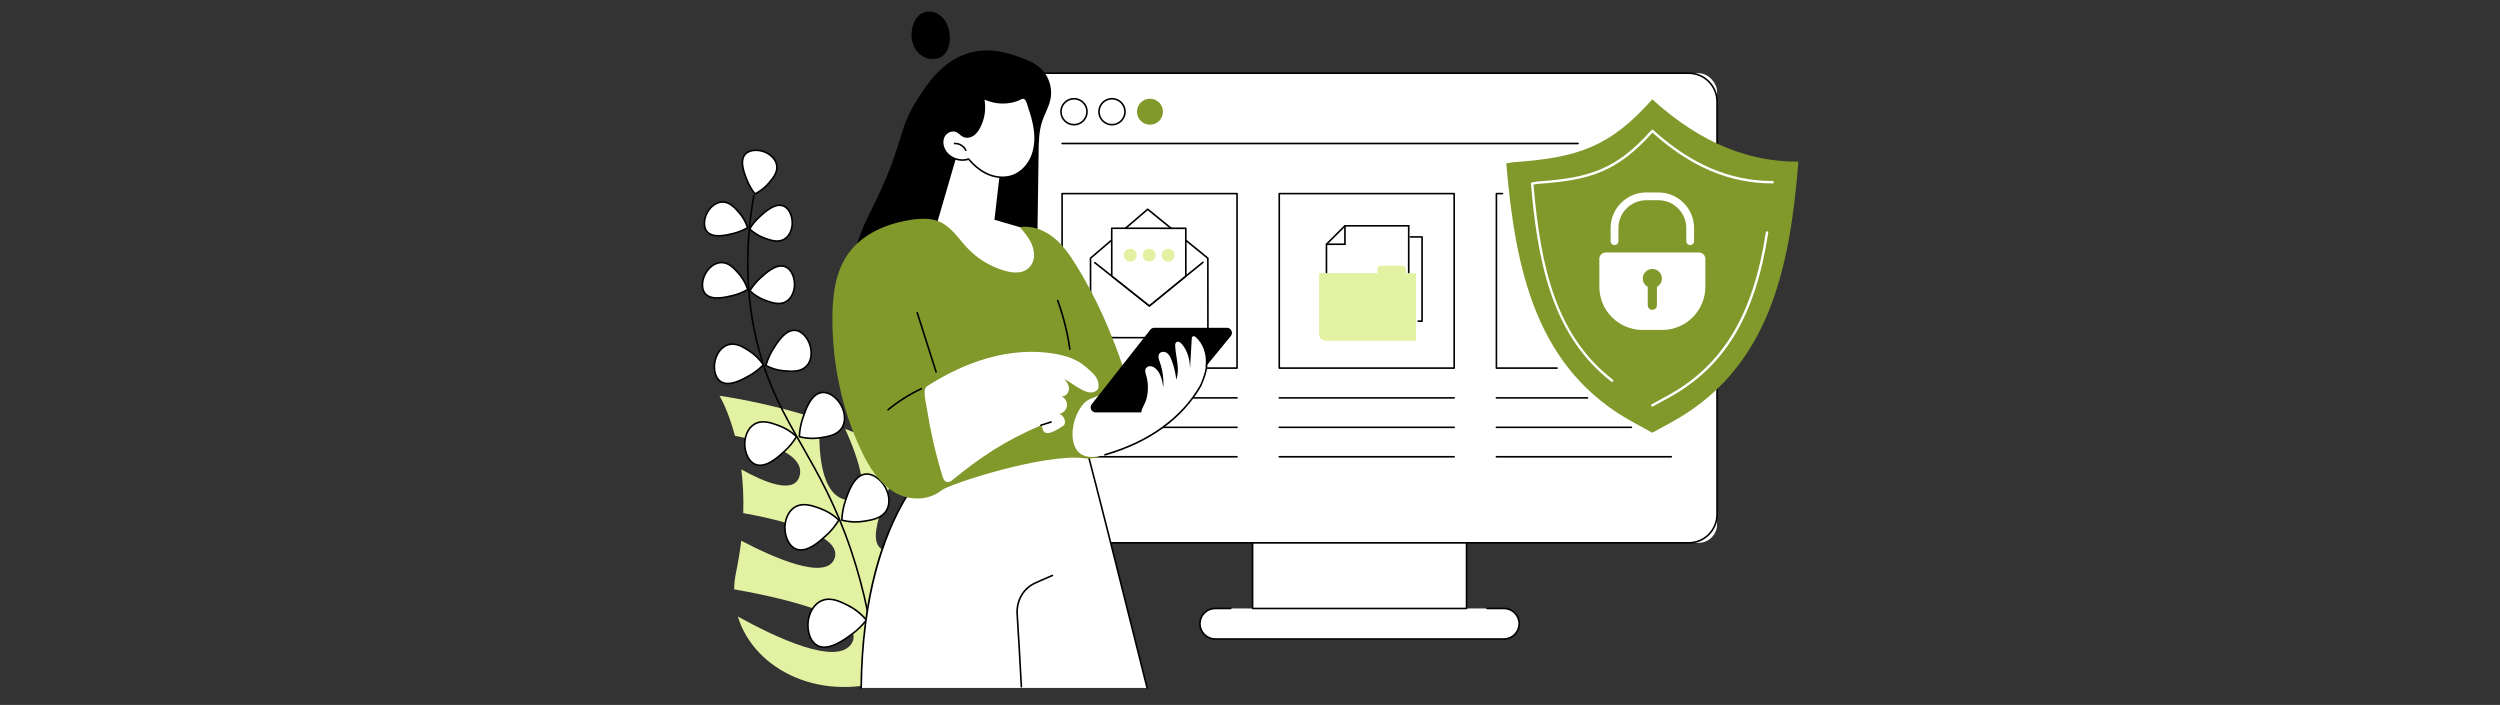 <?xml version="1.0" encoding="UTF-8"?>
<svg id="Layer_7" data-name="Layer 7" xmlns="http://www.w3.org/2000/svg" viewBox="0 0 4709 1327.81">
  <rect x="0" y="0" width="4709" height="1327.81" fill="#333333" stroke="none"/>
  <defs>
    <style>
      .cls-1 {
        fill: #fff;
      }

      .cls-2 {
        fill: #81982a;
      }

      .cls-3 {
        fill: #e3f2a2;
      }
    </style>
  </defs>
  <g>
    <g>
      <g>
        <path class="cls-1" d="m2832.67,1146.05h-543.66c-15.93,0-28.85,12.88-28.85,28.78s12.92,28.78,28.85,28.78h543.66c15.93,0,28.85-12.88,28.85-28.78s-12.92-28.78-28.85-28.78Z"/>
        <g>
          <rect class="cls-1" x="2359.33" y="1023.35" width="403.02" height="122.77"/>
          <path d="m2762.35,1147.65h-403.02c-.85,0-1.54-.69-1.54-1.54v-122.77c0-.85.69-1.54,1.54-1.54s1.54.69,1.54,1.54v121.23h399.95v-121.23c0-.85.69-1.54,1.54-1.54s1.54.69,1.54,1.54v122.77c0,.85-.69,1.54-1.54,1.54Z"/>
        </g>
        <path d="m2832.67,1205.13h-543.66c-16.75,0-30.38-13.6-30.38-30.31s13.63-30.31,30.38-30.31h29.23c.85,0,1.54.69,1.54,1.54s-.69,1.54-1.54,1.54h-29.23c-15.06,0-27.31,12.22-27.31,27.24s12.25,27.24,27.31,27.24h543.66c15.06,0,27.31-12.22,27.31-27.24s-12.25-27.24-27.31-27.24h-31.77c-.85,0-1.54-.69-1.54-1.54s.69-1.54,1.54-1.54h31.77c16.75,0,30.38,13.6,30.38,30.31s-13.63,30.31-30.38,30.31Z"/>
      </g>
      <g>
        <g>
          <rect class="cls-1" x="1892.94" y="137.91" width="1341.3" height="884.55" rx="34.75" ry="34.75"/>
          <path d="m3180.87,1023.99h-1234.55c-30.28,0-54.91-24.64-54.91-54.91V191.29c0-30.28,24.64-54.91,54.91-54.91h1234.55c30.28,0,54.91,24.64,54.91,54.91v777.79c0,30.28-24.64,54.91-54.91,54.91ZM1946.32,139.44c-28.59,0-51.84,23.26-51.84,51.84v777.79c0,28.59,23.26,51.84,51.84,51.84h1234.55c28.59,0,51.84-23.26,51.84-51.84V191.29c0-28.59-23.26-51.84-51.84-51.84h-1234.55Z"/>
        </g>
        <path d="m2972.46,271.81h-971.89c-.85,0-1.54-.69-1.54-1.54s.69-1.54,1.54-1.54h971.89c.85,0,1.54.69,1.54,1.54s-.69,1.54-1.54,1.54Z"/>
        <path d="m2330.07,694.88h-329.5c-.85,0-1.54-.69-1.54-1.54v-328.68c0-.85.69-1.54,1.54-1.54h329.5c.85,0,1.54.69,1.54,1.54v328.68c0,.85-.69,1.54-1.54,1.54Zm-327.96-3.07h326.43v-325.61h-326.43v325.61Z"/>
        <path d="m2739.1,694.88h-329.5c-.85,0-1.54-.69-1.54-1.54v-328.68c0-.85.69-1.54,1.54-1.54h329.5c.85,0,1.54.69,1.54,1.54v328.68c0,.85-.69,1.54-1.54,1.54Zm-327.96-3.07h326.43v-325.61h-326.43v325.61Z"/>
        <path d="m2932.87,694.88h-114.23c-.85,0-1.54-.69-1.54-1.54v-328.68c0-.85.69-1.54,1.54-1.54h11.34c.85,0,1.54.69,1.54,1.54s-.69,1.54-1.54,1.54h-9.81v325.61h112.69c.85,0,1.54.69,1.54,1.54s-.69,1.54-1.54,1.54Z"/>
        <g>
          <path d="m2330.07,750.99h-329.5c-.85,0-1.54-.69-1.54-1.54s.69-1.54,1.54-1.54h329.5c.85,0,1.54.69,1.54,1.54s-.69,1.54-1.54,1.54Z"/>
          <path d="m2330.07,806.46h-329.5c-.85,0-1.54-.69-1.54-1.54s.69-1.54,1.54-1.54h329.5c.85,0,1.54.69,1.54,1.54s-.69,1.54-1.54,1.54Z"/>
          <path d="m2330.07,861.92h-329.5c-.85,0-1.54-.69-1.54-1.54s.69-1.54,1.54-1.54h329.5c.85,0,1.54.69,1.54,1.54s-.69,1.54-1.54,1.54Z"/>
        </g>
        <g>
          <path d="m2739.1,750.99h-329.5c-.85,0-1.54-.69-1.54-1.54s.69-1.54,1.54-1.54h329.5c.85,0,1.54.69,1.54,1.54s-.69,1.54-1.54,1.54Z"/>
          <path d="m2739.1,806.46h-329.5c-.85,0-1.54-.69-1.54-1.54s.69-1.54,1.54-1.54h329.5c.85,0,1.54.69,1.54,1.54s-.69,1.54-1.54,1.54Z"/>
          <path d="m2739.1,861.92h-329.5c-.85,0-1.54-.69-1.54-1.54s.69-1.54,1.54-1.54h329.5c.85,0,1.54.69,1.54,1.54s-.69,1.54-1.54,1.54Z"/>
        </g>
        <g>
          <path d="m2990.19,750.99h-171.55c-.85,0-1.54-.69-1.54-1.54s.69-1.54,1.54-1.54h171.55c.85,0,1.54.69,1.54,1.54s-.69,1.54-1.54,1.54Z"/>
          <path d="m3072.91,806.46h-254.27c-.85,0-1.54-.69-1.54-1.54s.69-1.54,1.54-1.54h254.27c.85,0,1.54.69,1.54,1.54s-.69,1.54-1.54,1.54Z"/>
          <path d="m3148.14,861.92h-329.5c-.85,0-1.54-.69-1.54-1.54s.69-1.54,1.54-1.54h329.5c.85,0,1.54.69,1.54,1.54s-.69,1.54-1.54,1.54Z"/>
        </g>
        <g>
          <path d="m2022.98,236.42c-14.37,0-26.06-11.66-26.06-26s11.69-26,26.06-26,26.06,11.66,26.06,26-11.69,26-26.06,26Zm0-48.93c-12.68,0-22.99,10.28-22.99,22.93s10.31,22.93,22.99,22.93,22.99-10.28,22.99-22.93-10.31-22.93-22.99-22.93Z"/>
          <path d="m2094.55,236.42c-14.37,0-26.06-11.66-26.06-26s11.69-26,26.06-26,26.06,11.66,26.06,26-11.69,26-26.06,26Zm0-48.93c-12.68,0-22.99,10.28-22.99,22.93s10.31,22.93,22.99,22.93,22.99-10.28,22.99-22.93-10.31-22.93-22.99-22.93Z"/>
          <ellipse class="cls-2" cx="2166.11" cy="210.42" rx="24.52" ry="24.46"/>
        </g>
        <g>
          <g>
            <g>
              <polygon class="cls-1" points="2275.22 636.12 2054.2 635.97 2054.1 486.27 2161.83 394.16 2275.12 486.42 2275.22 636.12"/>
              <path d="m2275.22,637.65h0l-221.02-.15c-.85,0-1.53-.69-1.53-1.53l-.1-149.7c0-.45.2-.88.54-1.17l107.73-92.12c.57-.48,1.39-.49,1.97-.02l113.29,92.27c.36.29.57.73.57,1.19l.1,149.7c0,.41-.16.8-.45,1.09s-.68.45-1.09.45Zm-219.49-3.22l217.95.14-.1-147.43-111.73-90.99-106.22,90.82.1,147.46Z"/>
            </g>
            <path d="m2164.83,577.7c-.34,0-.68-.11-.95-.33l-102.68-81.44c-.66-.53-.78-1.49-.25-2.16.53-.66,1.49-.78,2.16-.25l101.71,80.67,100.06-81.26c.66-.54,1.63-.43,2.16.22.53.66.43,1.63-.22,2.16l-101.02,82.04c-.28.23-.63.34-.97.34Z"/>
          </g>
          <g>
            <polygon class="cls-1" points="2233.62 520.02 2164.94 576.17 2094.1 519.93 2094.04 429.94 2233.56 430.03 2233.62 520.02"/>
            <path d="m2164.94,577.7c-.34,0-.68-.11-.96-.33l-70.83-56.24c-.37-.29-.58-.73-.58-1.2l-.06-89.99c0-.41.16-.8.45-1.09.29-.29.68-.45,1.09-.45h0l139.52.09c.85,0,1.53.69,1.53,1.53l.06,89.99c0,.46-.21.9-.56,1.19l-68.68,56.14c-.28.23-.63.35-.97.35Zm-69.3-58.52l69.28,55.01,67.16-54.9-.06-87.73-136.44-.09.06,87.71Z"/>
          </g>
          <g>
            <ellipse class="cls-3" cx="2128.99" cy="480.65" rx="12.15" ry="12.2" transform="translate(1307.67 2502.79) rotate(-80.62)"/>
            <path class="cls-3" d="m2176.81,480.68c0,6.71-5.46,12.15-12.19,12.15-6.74,0-12.21-5.45-12.21-12.16,0-6.71,5.46-12.15,12.19-12.15,6.74,0,12.21,5.45,12.21,12.16Z"/>
            <path class="cls-3" d="m2212.42,480.71c0,6.71-5.46,12.15-12.19,12.15-6.74,0-12.21-5.45-12.21-12.16,0-6.71,5.46-12.15,12.19-12.15,6.74,0,12.21,5.45,12.21,12.16Z"/>
          </g>
        </g>
        <g>
          <g>
            <g>
              <polygon class="cls-1" points="2533.33 425.33 2498.51 460.06 2498.51 546.85 2653.43 546.85 2653.43 425.33 2533.33 425.33"/>
              <path d="m2654.97,548.39h-157.99v-88.96l35.72-35.63h122.27v124.59Zm-154.92-3.07h151.85v-118.45h-117.93l-33.92,33.83v84.62Z"/>
            </g>
            <polygon points="2534.87 461.6 2498.51 461.6 2498.51 458.52 2531.79 458.52 2531.79 425.33 2534.87 425.33 2534.87 461.6"/>
          </g>
          <path class="cls-3" d="m2648.32,514.52v-7.36c0-3.75-3.05-6.8-6.81-6.8h-40.37c-3.76,0-6.81,3.04-6.81,6.8v7.37h-109.7v114.57c0,7.05,5.73,12.77,12.81,12.77h169.9v-127.34h-19.01Z"/>
          <path d="m2678.64,606.49h-7.41c-.85,0-1.54-.69-1.54-1.54s.69-1.54,1.54-1.54h5.87v-155.6h-20.48c-.85,0-1.54-.69-1.54-1.54s.69-1.54,1.54-1.54h22.01c.85,0,1.54.69,1.54,1.54v158.67c0,.85-.69,1.54-1.54,1.54Z"/>
        </g>
        <g>
          <ellipse class="cls-1" cx="2942.62" cy="493.73" rx="17.2" ry="17.15"/>
          <path d="m2942.62,512.42c-10.33,0-18.73-8.38-18.73-18.69s8.4-18.69,18.73-18.69,18.73,8.38,18.73,18.69-8.4,18.69-18.73,18.69Zm0-34.31c-8.64,0-15.66,7.01-15.66,15.62s7.03,15.62,15.66,15.62,15.66-7.01,15.66-15.62-7.03-15.62-15.66-15.62Z"/>
        </g>
      </g>
    </g>
    <g>
      <g>
        <path class="cls-2" d="m3112.23,815.06l-36.06-19.75c-181.1-99.16-221.64-282.26-238.95-487.67l13.4-2.09c122.26-8.53,182.1-29.01,261.61-118.41,94.9,85.99,185.52,117.38,274.38,117.38l.88.18c-16.41,207.04-57.68,391.83-240.35,491.34l-34.91,19.02Z"/>
        <path class="cls-1" d="m3036.5,719.29c-.5,0-.99-.16-1.41-.48-51.34-39.92-88.17-93.09-112.59-162.55-24.57-69.88-33.64-149.1-38.8-210.31-.1-1.2.75-2.28,1.94-2.47l11.03-1.72c.06,0,.13-.02.19-.02,96.08-6.71,147.01-21.62,213.78-96.7.41-.46.98-.74,1.6-.77.63-.03,1.22.18,1.67.59,71.31,64.61,144.68,96.02,224.31,96.02.16,0,.31.02.47.05l.72.15c1.25.26,2.05,1.48,1.79,2.72-.26,1.25-1.5,2.04-2.72,1.79l-.49-.1c-80.09-.06-153.86-31.36-225.44-95.66-67.06,74.76-118.67,89.75-215.26,96.5l-8.81,1.37c13.79,161.62,44.68,285.99,149.44,367.46,1,.78,1.18,2.23.41,3.23-.45.58-1.13.89-1.82.89Z"/>
        <path class="cls-1" d="m3112.37,765.75c-.82,0-1.61-.43-2.02-1.2-.61-1.12-.2-2.52.92-3.13l28.73-15.65c104.86-57.13,162.26-152.16,186.12-308.14.19-1.26,1.38-2.12,2.62-1.93,1.26.19,2.12,1.37,1.93,2.62-24.1,157.54-82.22,253.61-188.47,311.49l-28.73,15.65c-.35.19-.73.28-1.1.28Z"/>
      </g>
      <g>
        <path class="cls-1" d="m3200.24,475.59h-175.78c-6.61,0-11.96,5.34-11.96,11.93v52.63c0,44.94,36.52,81.37,81.57,81.37h36.56c45.05,0,81.57-36.43,81.57-81.37v-52.63c0-6.59-5.36-11.93-11.96-11.93Z"/>
        <path class="cls-1" d="m3183.62,461.66c-4.05,0-7.34-3.28-7.34-7.32v-24.72c0-28.95-23.61-52.5-52.63-52.5h-22.58c-29.02,0-52.63,23.55-52.63,52.5v24.72c0,4.04-3.29,7.32-7.34,7.32s-7.34-3.28-7.34-7.32v-24.72c0-37.03,30.2-67.15,67.32-67.15h22.58c37.12,0,67.32,30.12,67.32,67.15v24.72c0,4.04-3.29,7.32-7.34,7.32Z"/>
        <path class="cls-2" d="m3130.37,524.58c0-9.93-8.07-17.97-18.02-17.97s-18.02,8.05-18.02,17.97c0,6.8,3.79,12.72,9.37,15.77v34.64c0,4.76,3.87,8.62,8.64,8.62s8.64-3.86,8.64-8.62v-34.64c5.59-3.05,9.37-8.97,9.37-15.77Z"/>
      </g>
    </g>
  </g>
  <g>
    <path class="cls-3" d="m1544.1,790.38c-2.89,51.59-.63,144.32,51.87,151.56,51.89,7.15,19.74-81.1-4-134.27,34.89,13.74,69.74,30.19,101.54,49.73-12.47,68.5-80.02,174.93-18.01,182.01,47.27,5.4,55.31-92.71,55.62-156.19,24.17,18.64,45.26,39.6,61.5,63.08-12.34,37.77-32.5,89.27-61.07,131.08-51.77,75.77-2.29,90.94,30.05,67.12,35.72-26.31,49.21-105.83,53.8-155.29,2.66,7,4.96,14.17,6.76,21.56,47.11,193.18-138.04,265.91-138.04,265.91-134.78,49.9-263.35-13.71-294.35-115.4,71.2,39.37,187.04,94.12,214.31,50.86,33.3-52.85-156.41-90.82-221.31-102.11.23-10.52,1.43-21.26,3.71-32.17,4.33-20.67,7.49-40.47,9.69-59.4,61.03,32.02,158.98,75.43,175.49,34.27,18.45-46.01-109.26-75.02-171.65-86.29.91-30.31-.64-57.76-3.62-82.23,44.12,24.6,97.76,46.33,108.97,14.58,15.56-44.09-68.17-67.67-121.03-77.99-12.94-48.99-29.05-75.25-29.05-75.25,0,0,88.47,11.62,188.82,44.84Z"/>
    <g>
      <path d="m1650.87,1270.26c-.79,0-1.46-.61-1.53-1.41-6.54-79.17-22.57-157.09-47.67-231.59-28.85-85.66-61.22-142.39-92.53-197.25-32.72-57.35-63.63-111.51-83.62-190.38-22.11-87.23-24.52-181.82-7.18-281.14.15-.84.95-1.39,1.78-1.25.84.15,1.39.94,1.25,1.78-17.27,98.89-14.87,193.05,7.13,279.86,19.88,78.46,50.69,132.45,83.3,189.61,31.38,54.99,63.82,111.86,92.77,197.8,25.17,74.74,41.26,152.9,47.82,232.32.07.84-.56,1.59-1.41,1.66-.04,0-.09,0-.13,0Z"/>
      <g>
        <path class="cls-1" d="m1444.64,288.26c-12.41-6.67-31.43-7.88-40.68,2.03-11.8,12.64-1.78,37.09,3.66,50.36,4.46,10.89,10.09,19.08,14.43,24.55,6.46-3.21,16.72-9.32,25.98-20.25,7.91-9.33,17.35-20.47,14.96-34.06-2.49-14.1-16.04-21.39-18.36-22.63Z"/>
        <path d="m1422.06,366.74c-.46,0-.9-.2-1.2-.58-6.08-7.66-11.01-16.04-14.65-24.93-5.54-13.51-15.83-38.63-3.36-51.99,9.8-10.5,29.31-9.43,42.53-2.33,4.97,2.67,16.78,10.32,19.14,23.72,2.52,14.3-7.36,25.95-15.29,35.32-7.26,8.57-16.17,15.51-26.48,20.63-.22.11-.45.16-.68.16Zm1.61-82.15c-7.28,0-14.16,2.02-18.58,6.75-11.13,11.92-1.32,35.86,3.95,48.72,3.38,8.25,7.9,16.05,13.45,23.21,9.46-4.88,17.66-11.37,24.38-19.3,7.91-9.34,16.88-19.92,14.61-32.8-2.13-12.07-13-19.09-17.57-21.55-5.85-3.15-13.23-5.03-20.25-5.03Z"/>
      </g>
      <g>
        <g>
          <path class="cls-1" d="m1335.39,395.37c-8.41,11.31-12.37,29.95-3.92,40.54,10.79,13.52,36.44,7.16,50.36,3.71,11.42-2.83,20.35-7.2,26.39-10.7-2.24-6.86-6.79-17.9-16.25-28.66-8.08-9.19-17.72-20.15-31.52-19.76-14.31.4-23.5,12.75-25.07,14.87Z"/>
          <path d="m1353.39,445.69c-9.13,0-17.77-2.12-23.12-8.82-8.96-11.23-5.06-30.38,3.89-42.41,3.36-4.53,12.66-15.1,26.25-15.49,14.47-.4,24.6,11.06,32.71,20.28,7.42,8.43,12.99,18.25,16.55,29.2.22.69-.06,1.44-.69,1.8-8.45,4.9-17.47,8.55-26.79,10.86-7.52,1.86-18.48,4.57-28.8,4.57Zm7.78-63.66c-.22,0-.45,0-.67.01-12.25.35-20.78,10.08-23.88,14.25-8.08,10.86-11.88,28.73-3.95,38.66,10.17,12.74,35.28,6.53,48.77,3.19,8.66-2.15,17.04-5.48,24.93-9.92-3.45-10.07-8.67-19.12-15.54-26.94-7.94-9.03-16.93-19.25-29.65-19.25Zm-25.78,13.34h.02-.02Z"/>
        </g>
        <g>
          <path class="cls-1" d="m1491.97,425.44c1.9-13.96-3.63-32.2-16.14-37.39-15.98-6.63-35.36,11.33-45.89,21.07-8.63,7.99-14.34,16.13-17.94,22.12,5.27,4.93,14.59,12.4,28.07,17.25,11.51,4.14,25.25,9.08,37.14,2.08,12.34-7.27,14.42-22.52,14.77-25.12Z"/>
          <path d="m1463.71,455.6c-8.39,0-16.84-3.04-24.16-5.67-10.57-3.8-20.19-9.71-28.6-17.57-.53-.49-.64-1.29-.27-1.91,5.03-8.37,11.16-15.93,18.21-22.45,10.72-9.92,30.64-28.36,47.52-21.36,13.27,5.5,19.1,24.16,17.08,39.02-.76,5.59-3.79,19.34-15.51,26.24-4.58,2.7-9.42,3.72-14.27,3.72Zm-49.75-24.64c7.88,7.15,16.83,12.56,26.62,16.08,11.52,4.14,24.57,8.84,35.84,2.2,10.56-6.22,13.33-18.86,14.03-24.01,1.83-13.41-3.47-30.9-15.21-35.76-15.07-6.25-34.05,11.32-44.25,20.77-6.55,6.06-12.27,13.03-17.03,20.73Z"/>
        </g>
      </g>
      <g>
        <g>
          <path class="cls-1" d="m1332.13,510.17c-8.81,11.85-12.97,31.39-4.11,42.49,11.31,14.17,38.19,7.51,52.78,3.89,11.97-2.97,21.33-7.55,27.66-11.22-2.34-7.19-7.11-18.76-17.03-30.03-8.47-9.63-18.57-21.11-33.03-20.71-15,.42-24.63,13.37-26.27,15.58Z"/>
          <path d="m1350.99,562.83c-9.55,0-18.58-2.22-24.17-9.22-9.37-11.74-5.28-31.77,4.08-44.36,3.52-4.74,13.25-15.8,27.46-16.2,15.17-.48,25.73,11.58,34.22,21.22,7.78,8.84,13.61,19.12,17.34,30.58.22.69-.06,1.44-.69,1.8-8.86,5.13-18.3,8.96-28.06,11.38-7.88,1.95-19.36,4.79-30.17,4.79Zm8.16-66.72c-.24,0-.47,0-.71.01-12.87.36-21.83,10.58-25.08,14.96-8.48,11.4-12.47,30.17-4.14,40.61,10.69,13.39,37.03,6.87,51.18,3.37,9.11-2.26,17.91-5.77,26.2-10.44-3.61-10.58-9.1-20.1-16.32-28.31-8.34-9.48-17.77-20.2-31.13-20.2Zm-27.02,14.06h.02-.02Z"/>
        </g>
        <g>
          <path class="cls-1" d="m1496.23,541.68c1.99-14.63-3.81-33.75-16.92-39.19-16.74-6.94-37.06,11.87-48.09,22.08-9.05,8.38-15.03,16.91-18.8,23.18,5.52,5.16,15.29,12.99,29.41,18.08,12.07,4.34,26.46,9.52,38.92,2.18,12.93-7.62,15.11-23.6,15.48-26.33Z"/>
          <path d="m1466.61,573.22c-8.78,0-17.63-3.18-25.3-5.94-11.07-3.98-21.15-10.17-29.95-18.4-.53-.5-.64-1.29-.27-1.91,5.28-8.77,11.7-16.68,19.08-23.52,11.22-10.38,32.07-29.7,49.72-22.37,13.87,5.75,19.97,25.27,17.85,40.81-.79,5.85-3.96,20.23-16.22,27.45-4.79,2.82-9.84,3.88-14.92,3.88Zm-52.23-25.74c8.28,7.52,17.68,13.21,27.97,16.91,12.09,4.35,25.78,9.27,37.62,2.3,11.1-6.54,14.01-19.81,14.74-25.21,1.92-14.08-3.65-32.44-15.99-37.56-15.83-6.58-35.75,11.87-46.45,21.78-6.88,6.37-12.89,13.69-17.89,21.79Z"/>
        </g>
      </g>
      <g>
        <g>
          <path class="cls-1" d="m1348.74,673.22c-5.64,14.82-4.22,36.21,8.17,45.09,15.82,11.33,41.64-3.4,55.65-11.4,11.5-6.56,19.82-14.03,25.29-19.67-4.52-6.74-12.83-17.3-26.36-26.05-11.56-7.47-25.35-16.38-40.17-11.74-15.37,4.82-21.53,21-22.58,23.77Z"/>
          <path d="m1370.85,723.96c-5.36,0-10.44-1.26-14.84-4.41-13.06-9.35-14.69-31.18-8.71-46.88,2.25-5.91,9.04-20.14,23.56-24.69,15.5-4.87,29.89,4.44,41.45,11.91,10.6,6.85,19.62,15.76,26.81,26.49.41.6.33,1.4-.17,1.92-7.64,7.88-16.26,14.58-25.64,19.93-10.46,5.97-27.55,15.72-42.47,15.72Zm8.92-74.27c-2.62,0-5.28.37-7.98,1.22-13.23,4.15-19.52,17.36-21.61,22.85-5.44,14.3-4.07,34.91,7.63,43.29,15.02,10.75,40.37-3.71,53.99-11.48,8.77-5.01,16.87-11.23,24.09-18.52-6.84-9.92-15.32-18.19-25.22-24.58-9.39-6.07-19.79-12.78-30.89-12.78Zm-31.03,23.53h.01-.01Z"/>
        </g>
        <g>
          <path class="cls-1" d="m1527.45,657.82c-2.22-15.7-13.79-33.75-28.93-35.53-19.32-2.28-34.82,23.09-43.23,36.86-6.9,11.3-10.58,21.85-12.65,29.44,7.21,3.72,19.59,8.96,35.67,10.08,13.73.96,30.11,2.1,40.84-9.12,11.13-11.65,8.71-28.79,8.3-31.72Z"/>
          <path d="m1490.7,700.77c-4.3,0-8.53-.3-12.49-.57-12.58-.88-24.78-4.33-36.26-10.25-.65-.33-.97-1.07-.78-1.77,2.88-10.59,7.2-20.63,12.82-29.84,8.54-13.98,24.4-39.99,44.72-37.58,15.75,1.86,27.97,20.57,30.27,36.85.89,6.26,1.81,21.99-8.71,33-7.99,8.36-18.96,10.16-29.57,10.16Zm-46.23-12.98c10.78,5.38,22.2,8.53,33.96,9.35,13.78.96,29.4,2.05,39.62-8.65,9.59-10.03,8.71-24.63,7.89-30.44-2.14-15.14-13.29-32.54-27.59-34.23-18.33-2.12-33.55,22.74-41.73,36.12-5.27,8.63-9.35,17.99-12.15,27.85Z"/>
        </g>
      </g>
      <g>
        <g>
          <path class="cls-1" d="m1403.25,829.27c-2.33,16.94,4.36,39.09,19.54,45.4,19.38,8.07,42.94-13.69,55.72-25.5,10.49-9.69,17.43-19.56,21.81-26.82-6.39-5.99-17.68-15.07-34.04-20.98-13.97-5.04-30.63-11.06-45.07-2.58-14.99,8.8-17.53,27.3-17.97,30.47Z"/>
          <path d="m1431.73,877.96c-3.23,0-6.43-.57-9.53-1.87-15.74-6.55-22.88-29.51-20.47-47.03.93-6.74,4.6-23.3,18.71-31.58,15.06-8.84,32.42-2.58,46.36,2.46,12.78,4.62,24.41,11.78,34.57,21.3.53.5.64,1.29.27,1.91-6.11,10.13-13.54,19.26-22.08,27.15-10.98,10.13-29.95,27.65-47.82,27.65Zm-28.48-48.69l1.52.21c-2.25,16.39,4.22,37.79,18.61,43.78,18.46,7.68,41.63-13.71,54.08-25.2,8.03-7.42,15.06-15.97,20.89-25.42-9.63-8.81-20.59-15.47-32.59-19.81-14.04-5.07-29.95-10.82-43.77-2.7-12.95,7.6-16.36,23.06-17.22,29.35l-1.52-.21Z"/>
        </g>
        <g>
          <path class="cls-1" d="m1587.35,769.69c-6.14-15.96-22.69-32.12-39.03-30.32-20.87,2.3-30.99,32.72-36.48,49.24-4.51,13.55-5.82,25.54-6.15,34.01,8.49,2.16,22.76,4.66,39.93,1.93,14.67-2.33,32.16-5.1,40.71-19.5,8.87-14.94,2.17-32.37,1.02-35.35Z"/>
          <path d="m1530.39,827.28c-8.36,0-16.75-1.06-25.09-3.18-.7-.18-1.18-.82-1.16-1.55.46-11.82,2.55-23.41,6.22-34.44,5.57-16.75,15.94-47.88,37.77-50.28,16.96-1.86,34.29,14.8,40.64,31.3,2.44,6.35,7.22,22.62-1.13,36.69-8.92,15.02-27.15,17.91-41.79,20.24-5.13.81-10.29,1.22-15.47,1.22Zm-23.12-5.86c12.69,3.06,25.5,3.61,38.1,1.6,14.74-2.34,31.45-4.99,39.64-18.77,7.67-12.91,3.19-28.09.9-34.02-5.94-15.44-21.95-31.05-37.43-29.35-19.88,2.19-29.84,32.1-35.19,48.17-3.46,10.39-5.48,21.27-6.02,32.36Z"/>
        </g>
      </g>
      <g>
        <g>
          <path class="cls-1" d="m1478.88,986.76c-2.43,17.66,4.54,40.75,20.36,47.33,20.2,8.41,44.76-14.27,58.09-26.58,10.93-10.1,18.17-20.39,22.74-27.95-6.66-6.24-18.44-15.71-35.48-21.87-14.56-5.26-31.93-11.53-46.98-2.69-15.62,9.17-18.28,28.46-18.73,31.76Z"/>
          <path d="m1508.57,1037.45c-3.36,0-6.68-.6-9.92-1.94-16.37-6.82-23.8-30.72-21.29-48.96.96-7.01,4.79-24.25,19.47-32.88,15.67-9.21,33.75-2.67,48.28,2.57,13.31,4.81,25.43,12.27,36.01,22.19.53.5.64,1.29.27,1.91-6.37,10.55-14.11,20.07-23.01,28.29-11.44,10.56-31.21,28.81-49.81,28.81Zm6.11-85.36c-5.59,0-11.08,1.17-16.29,4.23-13.52,7.94-17.08,24.08-17.98,30.64-2.35,17.11,4.41,39.45,19.43,45.71,19.29,8.02,43.46-14.29,56.44-26.27,8.4-7.76,15.74-16.69,21.83-26.57-10.06-9.21-21.5-16.17-34.04-20.7-9.36-3.38-19.51-7.05-29.39-7.05Zm-35.8,34.67h.02-.02Z"/>
        </g>
        <g>
          <path class="cls-1" d="m1670.8,924.65c-6.4-16.64-23.66-33.49-40.69-31.61-21.75,2.39-32.3,34.11-38.03,51.33-4.7,14.12-6.06,26.63-6.41,35.46,8.85,2.25,23.73,4.85,41.63,2.01,15.29-2.43,33.53-5.32,42.44-20.33,9.25-15.58,2.26-33.75,1.06-36.86Z"/>
          <path d="m1611.43,984.62c-8.71,0-17.45-1.11-26.14-3.31-.7-.18-1.18-.82-1.16-1.55.48-12.32,2.66-24.39,6.49-35.88,5.81-17.44,16.6-49.87,39.32-52.37,17.66-1.93,35.68,15.41,42.29,32.59,2.54,6.61,7.52,23.55-1.18,38.19-9.28,15.63-28.26,18.64-43.52,21.06-5.35.85-10.73,1.27-16.12,1.27Zm-24.17-5.99c13.25,3.21,26.64,3.77,39.8,1.68,15.39-2.44,32.82-5.21,41.36-19.6,8-13.48,3.33-29.33.95-35.52l1.43-.55-1.43.55c-6.2-16.12-22.9-32.43-39.09-30.64-20.76,2.28-31.15,33.49-36.74,50.26-3.61,10.85-5.72,22.21-6.28,33.81Z"/>
        </g>
      </g>
      <g>
        <g>
          <path class="cls-1" d="m1523.58,1162.95c-4.78,18.46-.25,43.85,15.74,52.82,20.41,11.45,49.32-9.58,65.02-21,12.87-9.36,21.84-19.39,27.63-26.86-6.3-7.46-17.63-18.99-34.97-27.65-14.81-7.4-32.48-16.23-49.57-8.71-17.74,7.8-22.96,27.96-23.85,31.41Z"/>
          <path d="m1552.58,1220.6c-4.89,0-9.63-1.04-14.01-3.5-16.5-9.25-21.4-35.52-16.47-54.54,1.89-7.31,8.09-25.11,24.72-32.43,17.75-7.81,36.11,1.37,50.87,8.74,13.53,6.76,25.46,16.19,35.46,28.03.47.56.48,1.36.04,1.93-8.07,10.41-17.48,19.55-27.94,27.16-12.61,9.17-33.82,24.59-52.66,24.59Zm8.79-90.4c-4.44,0-8.89.81-13.31,2.75-15.4,6.77-21.2,23.5-22.98,30.39-4.64,17.92-.22,42.55,15,51.09,19.54,10.96,48.04-9.75,63.34-20.89,9.92-7.22,18.85-15.82,26.57-25.59-9.56-11.07-20.88-19.93-33.67-26.32-10.91-5.45-22.88-11.43-34.96-11.43Zm-37.78,32.75h.02-.02Z"/>
        </g>
        <g>
          <path class="cls-1" d="m1735.18,1120.88c-4.73-18.47-20.96-38.52-39.29-38.65-23.4-.17-38.56,32.21-46.79,49.79-6.75,14.42-9.76,27.53-11.22,36.87,9.12,3.49,24.6,8.11,43.97,7.32,16.54-.67,36.28-1.48,47.62-16.31,11.77-15.4,6.6-35.57,5.72-39.02Z"/>
          <path d="m1677.43,1177.83c-13.6,0-27.06-2.52-40.1-7.52-.68-.26-1.08-.96-.97-1.67,2.04-13.01,5.86-25.55,11.35-37.28,8.31-17.73,23.73-50.67,48-50.67h.19c18.92.14,35.89,20.77,40.76,39.8,1.88,7.32,5.05,25.89-5.98,40.33-11.78,15.41-32.29,16.24-48.77,16.91-1.5.06-2.99.09-4.48.09Zm-37.84-9.94c13.72,5.08,27.91,7.36,42.19,6.78,16.67-.68,35.56-1.45,46.46-15.71,10.22-13.37,7.22-30.82,5.45-37.7-4.59-17.93-20.35-37.37-37.81-37.49h-.17c-22.32,0-37.21,31.79-45.21,48.88-5.2,11.11-8.87,22.96-10.91,35.24Z"/>
        </g>
      </g>
    </g>
  </g>
  <g>
    <g>
      <path d="m1787.92,58.77c-2.4-12.54-8.96-24.56-19.38-31.43-10.42-6.87-24.87-7.71-35.11-.4-7.06,5.04-11.5,13.24-13.99,21.7-3.9,13.26-3.41,28.11,2.77,40.33,6.17,12.22,18.35,21.35,31.71,22.18,30.28,1.87,38.8-27.34,34.01-52.37Z"/>
      <path d="m1956.31,286.69c.27-19.28.65-39.21,6.51-57.34,5.07-15.69,14.07-29.49,16.47-46.09,2.6-18.03-3.45-35.85-12.74-47.47-8.65-10.82-18.74-17.48-33.54-23.32-23.81-9.39-61.74-24.36-103.75-13.8-53.5,13.44-83.63,60.74-101.15,88.24-37.21,58.4-24.45,76.91-75.55,185.52-16.31,34.66-22.95,43.82-33.7,73.76-5.06,14.1-41.66,116.09-11.58,139.39.4.31,1.96,2.15,4.7,2.77,11.66,2.62,26.27-22.42,66.71-29.04,66.73-10.93,94.79,53.32,197.37,57.07,16.7.61,34.2.31,49.77-10.27,36.33-24.68,27.25-92.5,27.87-135.94.87-61.16,1.74-122.33,2.61-183.49Z"/>
    </g>
    <g>
      <path class="cls-1" d="m2160.69,1295.81l-116.53-463.87-309.31,62.93c-96.63,127.78-113.01,293.98-112.73,400.95h538.57Z"/>
      <path d="m2160.69,1297.34c-.69,0-1.31-.46-1.49-1.16-9.7-38.53-19.76-78.72-30.02-119.69-28.87-115.36-58.73-234.63-86.88-341.93-13.98,2.75-28,5.49-42.03,8.24-87,17.05-176.97,34.68-264.6,53.45-72.48,95.3-110.17,229.73-112.02,399.57,0,.85-.7,1.56-1.55,1.52-.85,0-1.53-.7-1.52-1.55.88-80.31,9.68-153.19,26.18-216.63,18.7-71.89,47.9-134.21,86.81-185.22.22-.29.54-.49.9-.57,87.83-18.82,178-36.49,265.2-53.58,14.51-2.84,29-5.68,43.45-8.52.78-.16,1.57.33,1.78,1.12,28.27,107.68,58.25,227.49,87.25,343.36,10.25,40.96,20.31,81.15,30.02,119.68.21.82-.29,1.66-1.11,1.86-.13.03-.25.05-.38.05Z"/>
      <path d="m1923.84,1295.22c-.81,0-1.48-.63-1.53-1.44-.6-9.73-1.42-25.31-2.22-40.39-.8-15.07-1.62-30.66-2.22-40.37-.39-6.34-.81-12.68-1.23-19.02-.83-12.51-1.68-25.45-2.28-38.19-1.19-25.18,11.96-48.08,33.49-58.33,7.46-3.55,15.19-6.87,22.66-10.08,3.74-1.61,7.49-3.22,11.21-4.86.78-.34,1.68.01,2.02.79.34.78,0,1.68-.79,2.02-3.73,1.64-7.48,3.26-11.23,4.87-7.44,3.2-15.14,6.5-22.55,10.03-20.42,9.72-32.88,31.47-31.75,55.41.6,12.71,1.45,25.63,2.28,38.13.42,6.35.84,12.69,1.23,19.03.6,9.73,1.42,25.32,2.22,40.4.8,15.07,1.62,30.65,2.22,40.36.05.85-.59,1.57-1.44,1.63-.03,0-.06,0-.1,0Z"/>
    </g>
    <g>
      <path class="cls-1" d="m1809.05,269.12l-45.8,157.24s87.43,107.75,153.3,103.5c65.88-4.25,53.61-78.82,4.51-101.98l-47.92-13.88,14.29-123.25-78.4-21.64Z"/>
      <g>
        <g>
          <path class="cls-1" d="m1947.53,236.53c3.32,18.09,3.41,37.14-2.71,54.49s-18.98,32.81-36.17,39.38c-14.9,5.7-31.95,4.33-46.66-1.82-14.72-6.15-27.24-16.77-37.47-29.01-15.71,5.58-34.86-.93-43.91-14.94-5.22-8.08-7.06-18.83-2.8-27.46,4.26-8.63,15.49-13.78,24.19-9.67,4.96,2.34,8.48,7.12,13.54,9.26,5.63,2.38,12.35.97,17.42-2.44,5.07-3.41,8.72-8.57,11.63-13.95,9.15-16.94,11.88-37.25,7.52-56,.41,1.77,9.83,4.44,11.5,5.01,4.22,1.43,8.57,2.48,12.97,3.17,8.69,1.35,17.59,1.26,26.25-.25,4.39-.76,8.72-1.89,12.92-3.38,3.34-1.18,7.67-4.34,11.22-4.38,7.43-.08,9.64,13.47,11.44,18.71,3.73,10.88,7.03,21.94,9.11,33.26Z"/>
          <path d="m1888.4,335.54c-8.94,0-18.19-1.85-27-5.53-13.45-5.62-26.02-15.25-37.38-28.64-16.08,5.15-35.53-1.69-44.7-15.89-6.01-9.3-7.12-20.4-2.88-28.97,4.86-9.83,17.12-14.68,26.22-10.38,2.56,1.21,4.72,2.99,6.81,4.71,2.19,1.8,4.25,3.5,6.67,4.52,4.75,2.01,10.87,1.13,15.97-2.3,4.17-2.8,7.7-7.06,11.13-13.4,8.95-16.56,11.64-36.58,7.38-54.92h0c-.19-.83.32-1.65,1.15-1.84.75-.18,1.51.24,1.78.94.51.53,2.58,1.61,9.4,3.74.52.16.92.29,1.17.37,4.09,1.38,8.36,2.43,12.71,3.1,8.53,1.32,17.2,1.24,25.75-.24,4.34-.75,8.6-1.87,12.67-3.31,1.07-.38,2.31-1.01,3.61-1.67,2.67-1.36,5.44-2.76,8.11-2.79h.09c7.25,0,10.01,9.9,11.84,16.45.35,1.27.67,2.4.97,3.29,4.44,12.97,7.36,23.61,9.17,33.48,3.8,20.69,2.86,39.29-2.77,55.28-6.66,18.91-20.52,33.98-37.07,40.31-6.46,2.47-13.53,3.7-20.8,3.7Zm-63.88-37.5c.45,0,.88.19,1.18.55,11.22,13.43,23.63,23.04,36.89,28.58,15.26,6.38,31.85,7.03,45.52,1.8,15.72-6.01,28.9-20.39,35.27-38.46,5.45-15.48,6.34-33.55,2.64-53.71-1.78-9.73-4.66-20.22-9.05-33.04-.33-.95-.65-2.11-1.03-3.46-1.58-5.66-3.97-14.21-8.89-14.21h-.05c-1.95.02-4.39,1.26-6.74,2.46-1.4.71-2.72,1.38-3.98,1.83-4.23,1.5-8.67,2.66-13.17,3.45-8.89,1.54-17.89,1.62-26.75.25-4.52-.7-8.97-1.79-13.23-3.23-.23-.08-.61-.2-1.1-.35-3.41-1.07-5.88-1.93-7.64-2.71,3.26,18.01.25,37.23-8.44,53.32-3.68,6.8-7.53,11.4-12.12,14.49-5.95,4-13.19,4.98-18.88,2.58-2.83-1.19-5.17-3.12-7.42-4.98-2.04-1.68-3.96-3.26-6.17-4.3-7.52-3.55-18.08.72-22.16,8.96-3.7,7.49-2.64,17.67,2.71,25.94,8.63,13.35,27.12,19.65,42.11,14.32.17-.06.34-.09.51-.09Zm29.08-114.01s0,0,0,0c0,0,0,0,0,0Z"/>
        </g>
        <g>
          <path class="cls-1" d="m1797.97,270.27c8.76-.44,17.55,4.84,21.28,12.78l-21.28-12.78Z"/>
          <path d="m1819.25,284.59c-.58,0-1.13-.33-1.39-.88-3.48-7.42-11.64-12.34-19.81-11.9-.84.04-1.57-.61-1.61-1.46-.04-.85.61-1.57,1.46-1.61,9.33-.45,18.75,5.15,22.75,13.66.36.77.03,1.68-.74,2.04-.21.1-.43.15-.65.15Z"/>
        </g>
      </g>
    </g>
    <g>
      <path class="cls-2" d="m1689.55,929.79c-32.22-16.8-52.6-49.74-68.03-82.65-36.27-77.34-53.87-163.05-53.6-248.47.13-42.36,5.4-86.93,30.16-121.3,26.8-37.19,72.61-56.52,117.94-63.34,18.26-2.75,37.65-3.62,54.48,3.97,21.88,9.87,35.2,31.81,51.68,49.25,19.17,20.29,43.9,35.26,70.76,42.85,17.15,4.84,37.86,6.04,49.07-10.41,5.02-7.36,6.57-16.48,5.39-25.31-2.47-18.54-14.58-32.82-26.34-46.5,22.57-3.65,45.79,5.37,63.62,19.69,17.82,14.32,31.01,33.53,43.02,52.98,36.72,59.46,64.93,123.9,87.52,190.03,7.99,23.4,15.38,47.84,12.84,72.44-2.88,27.82-8.04,54.37-28.58,73.36-6.64,6.14-12.97,11.64-18.48,16.27-10.48,8.8-24.2,12.48-37.76,10.61-74.6-10.27-255.05,48.23-270.31,60.61-22.99,18.64-57.69,19.31-83.39,5.91Z"/>
      <path d="m1763.25,702.15c-.65,0-1.26-.42-1.46-1.07l-35.65-111.92c-.26-.81.19-1.67,1-1.93.81-.26,1.67.19,1.93,1l35.65,111.92c.26.81-.19,1.67-1,1.93-.16.05-.31.07-.47.07Z"/>
      <path d="m2015.18,659.22c-.75,0-1.41-.55-1.52-1.32-4.46-31.06-12.13-61.78-22.79-91.3-.29-.8.12-1.68.92-1.97.8-.29,1.68.12,1.97.92,10.73,29.71,18.45,60.63,22.94,91.9.12.84-.46,1.62-1.3,1.74-.07.01-.15.02-.22.02Z"/>
      <g>
        <path class="cls-1" d="m1775.3,897.37c1.25,4.08,3.04,8.71,7.1,10.05,3.21,1.06,7.1.33,9.71-1.81,56.14-45.81,100.9-75.31,167.39-103.92,8.45-3.63-4.9,33.28,43.19.32,7.59-5.2,1.24-20.72-7.83-22.23,7.51-1.06,13.91-7.54,14.86-15.06s-3.62-15.4-10.62-18.3c7.27,1.36,14.03-5.89,14.38-13.27.35-7.38-4.02-14.22-9.29-19.41,20.11,9.76,48.3,38.22,64.25,19.04,4.27-19.43-9.32-29.78-24.4-42.76-15.08-12.98-34.73-19.41-54.28-23.09-43.48-8.18-88.76-4.11-131.25,8.2-37.39,10.83-72.99,27.86-106.01,48.37-8.12,5.04-10.83,6.13-10.95,15.5-.13,10.04,2.8,21.08,4.37,30.99,3.26,20.62,7.21,41.13,11.84,61.48,5.04,22.17,10.89,44.16,17.53,65.91Z"/>
        <path d="m1960.7,802.48c-.65,0-1.26-.42-1.46-1.07-.26-.81.19-1.67,1-1.93l19.23-6.14c.8-.26,1.67.19,1.93,1,.26.81-.19,1.67-1,1.93l-19.23,6.14c-.15.05-.31.07-.47.07Z"/>
        <path d="m1672.74,773.39c-.44,0-.88-.19-1.19-.56-.54-.66-.44-1.62.21-2.16,19.28-15.83,40.5-29.23,63.08-39.84.76-.36,1.68-.03,2.04.74.36.77.03,1.68-.74,2.04-22.35,10.5-43.36,23.77-62.44,39.43-.29.24-.63.35-.97.35Z"/>
      </g>
      <g>
        <path class="cls-1" d="m2020.25,819.88c.31,12.68,3.93,26.27,13.94,34.07,12.88,10.03,31.33,7.18,47.01,2.67,74.44-21.41,141.58-62.69,180.18-129.85,1.59-2.77,15.76-36.73,9.96-44.39-5.46-7.21-19,6.48-27.86,8.34-38.33,8.05-76.16,18.5-113.19,31.28-19.03,6.57-37.86,13.74-56.43,21.52-14.2,5.95-26.28,7.55-35.77,20.42-11.81,16.02-18.33,36.02-17.85,55.94Z"/>
        <path d="m2081.2,858.16c-.67,0-1.28-.44-1.47-1.11-.23-.82.24-1.67,1.05-1.9,82.33-23.68,144.32-68.33,179.27-129.14,2.28-3.96,14.96-36.23,10.07-42.69-.51-.68-.38-1.64.3-2.15.68-.51,1.64-.38,2.15.3,6.96,9.19-9.66,45.74-9.85,46.08-35.35,61.51-97.97,106.66-181.08,130.56-.14.04-.29.06-.43.06Z"/>
        <path d="m2311.01,617.44h-136.85c-2.92,0-5.67,1.34-7.48,3.63l-110.32,140.37c-4.9,6.24-.46,15.38,7.48,15.38h132.12c2.85,0,5.55-1.28,7.35-3.48l115.06-140.37c5.09-6.21.67-15.54-7.35-15.54Z"/>
        <path class="cls-1" d="m2252.83,635.5c-1.65-1.51-3.99-2.99-5.95-1.93-1.71.92-2.03,3.2-2.14,5.14-1.09,19-2.18,38.01-3.27,57.01.23-17-4.19-34.58-15.2-47.53-2.71-3.19-7.5-6.19-10.7-3.5-1.93,1.62-2.08,4.5-1.97,7.01.94,21.34,9.48,43.39,1.98,63.38-1.34-12.71-4.36-25.24-8.96-37.17-1.89-4.89-4.22-9.91-8.49-12.94-4.27-3.04-10.98-3.22-14.18.93-3.39,4.41-1.29,10.69.57,15.93,5.4,15.19,7.69,31.47,6.69,47.55-2.07-12.57-4.65-26.12-14.03-34.74-2.75-2.53-6.14-4.56-9.86-4.87-3.72-.31-7.75,1.45-9.36,4.81-1.77,3.7-.31,8.05.88,11.98,4.57,15.15,4.47,31.63.03,46.8-3.33,11.38-17.58,26.69-2.5,35.58,5.18,3.05,11.56,3.28,17.51,2.43,16.8-2.41,31.4-12.55,44.53-23.3,13.41-10.98,26.14-23.03,35.92-37.33,9.78-14.3,16.52-31.05,17.01-48.37s-5.73-35.17-18.51-46.88Z"/>
      </g>
    </g>
  </g>
</svg>